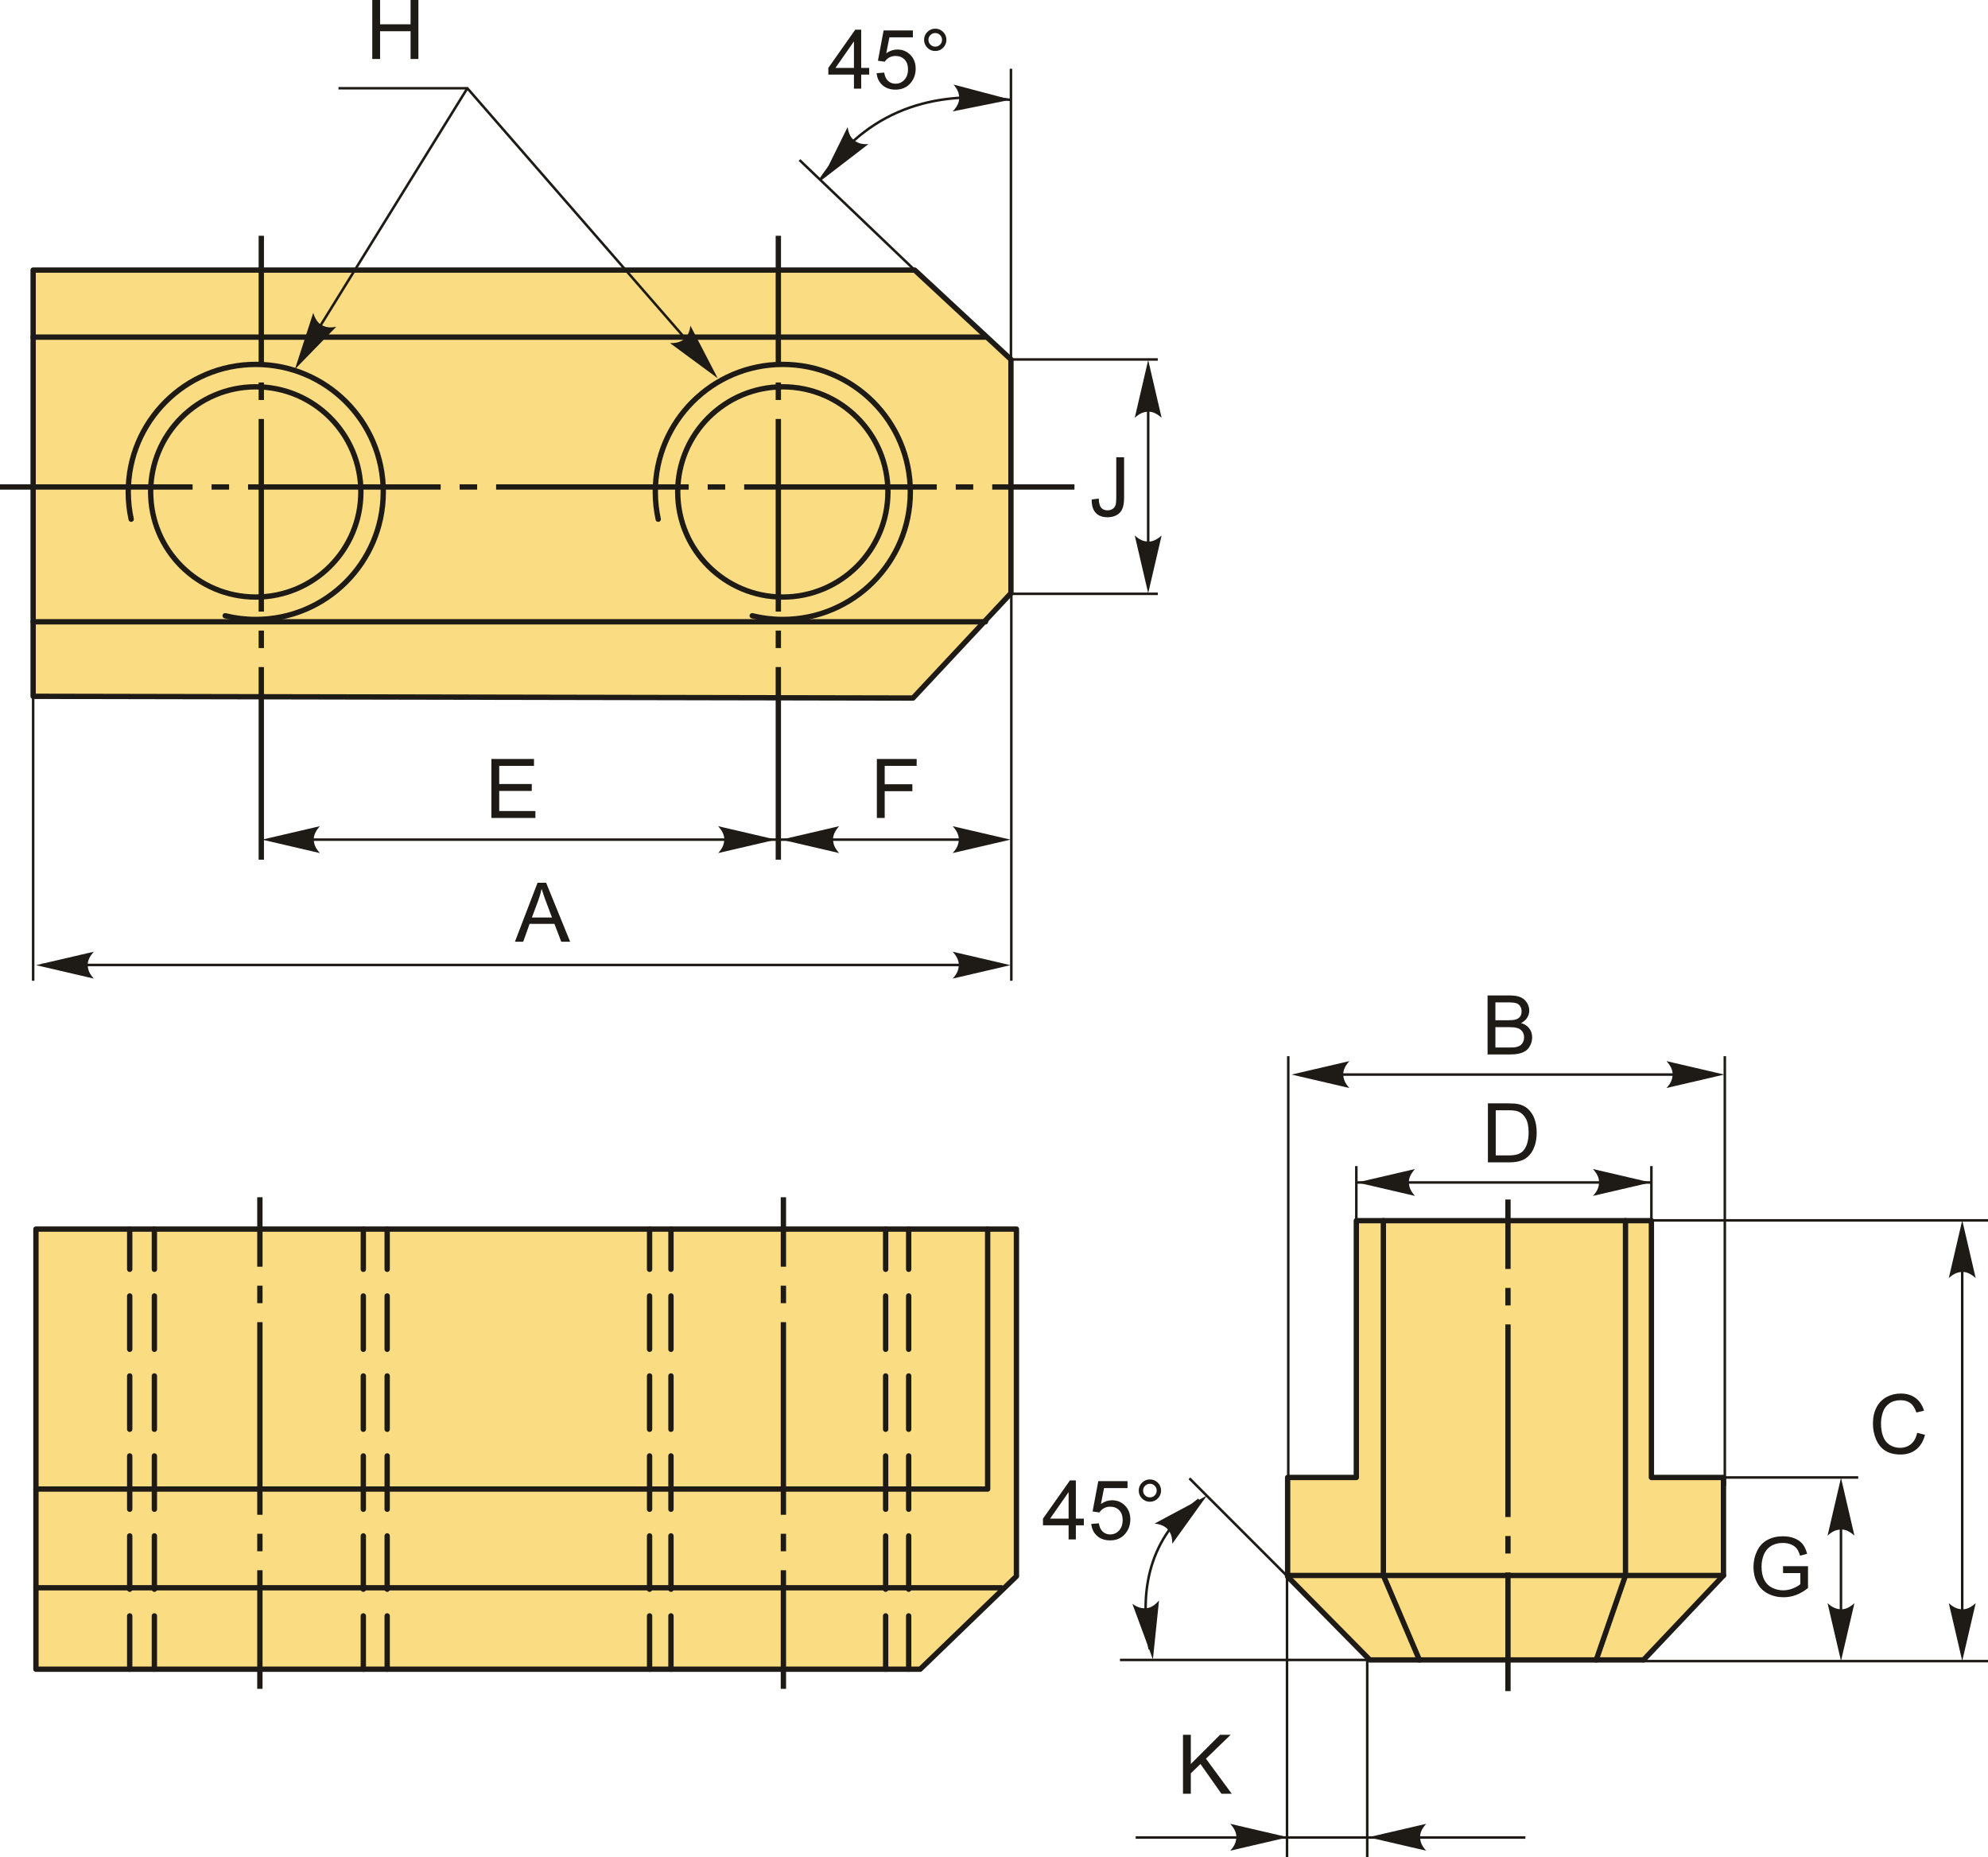 <?xml version="1.0" encoding="UTF-8"?>
<!DOCTYPE svg PUBLIC "-//W3C//DTD SVG 1.1//EN" "http://www.w3.org/Graphics/SVG/1.1/DTD/svg11.dtd">
<!-- Creator: CorelDRAW 2018 (64-Bit) -->
<svg xmlns="http://www.w3.org/2000/svg" xml:space="preserve" width="157.841mm" height="147.454mm" version="1.1" style="shape-rendering:geometricPrecision; text-rendering:geometricPrecision; image-rendering:optimizeQuality; fill-rule:evenodd; clip-rule:evenodd"
viewBox="0 0 14873.55 13894.79"
 xmlns:xlink="http://www.w3.org/1999/xlink">
 <defs>
  <style type="text/css">
   <![CDATA[
    .str1 {stroke:#1E1A16;stroke-width:18.85;stroke-miterlimit:22.926}
    .str0 {stroke:#1E1A16;stroke-width:39.89;stroke-linecap:round;stroke-linejoin:round;stroke-miterlimit:22.926}
    .str2 {stroke:#1E1A16;stroke-width:39.89;stroke-linecap:round;stroke-linejoin:round;stroke-miterlimit:22.926;stroke-dasharray:398.88 199.44}
    .fil1 {fill:none}
    .fil2 {fill:#1E1A16}
    .fil0 {fill:#FADC82}
    .fil4 {fill:#1E1A16;fill-rule:nonzero}
    .fil3 {fill:#1E1A16;fill-rule:nonzero}
   ]]>
  </style>
 </defs>
 <g id="Layer_x0020_1">
  <g id="_1811086295680">
   <polygon class="fil0 str0" points="6830.74,5221.87 247.95,5209.01 247.95,2020.47 6843.59,2020.47 7563.59,2689.04 7563.59,4437.59 "/>
   <line class="fil1 str0" x1="247.95" y1="2521.9" x2="7373.42" y2= "2521.9" />
   <line class="fil1 str0" x1="247.95" y1="4651.41" x2="7373.42" y2= "4651.41" />
   <circle class="fil1 str0" cx="1913.52" cy="3680.05" r="786.34"/>
   <path class="fil1 str0" d="M981.35 3883.95c-14.29,-65.68 -21.84,-133.92 -21.84,-203.91 0,-526.88 427.12,-954.01 954.01,-954.01 526.89,0 954.01,427.12 954.01,954.01 0,526.89 -427.12,954.01 -954.01,954.01 -78.85,0 -155.46,-9.57 -228.75,-27.6"/>
   <circle class="fil1 str0" cx="5856.77" cy="3680.05" r="786.34"/>
   <path class="fil1 str0" d="M4924.6 3883.95c-14.29,-65.68 -21.84,-133.92 -21.84,-203.91 0,-526.88 427.12,-954.01 954.01,-954.01 526.89,0 954.01,427.12 954.01,954.01 0,526.89 -427.12,954.01 -954.01,954.01 -78.85,0 -155.46,-9.57 -228.75,-27.6"/>
   <path id="ось.cdr" class="fil2" d="M1713.88 3623.06l-130.89 0 0 39.85 130.89 0 0 -39.85zm6324.81 0l0 39.85 -615.12 0 0 -39.85 615.12 0zm-8038.69 0l1440.97 0 0 39.85 -1440.97 0 0 -39.85zm3569.77 0l-130.89 0 0 39.85 130.89 0 0 -39.85zm-1713.88 0l1440.97 0 0 39.85 -1440.97 0 0 -39.85zm3569.77 0l-130.89 0 0 39.85 130.89 0 0 -39.85zm-1713.88 0l1440.97 0 0 39.85 -1440.97 0 0 -39.85zm3569.77 0l-130.89 0 0 39.85 130.89 0 0 -39.85zm-1713.88 0l1440.97 0 0 39.85 -1440.97 0 0 -39.85z"/>
   <path id="ось.cdr_0" class="fil2" d="M1934.98 4717.24l0 130.89 39.85 0 0 -130.89 -39.85 0zm39.85 -2953.48l-39.85 0 0 955.57 39.85 0 0 -955.57zm-39.85 4667.35l0 -1440.97 39.85 0 0 1440.97 -39.85 0zm0 -3569.77l0 130.89 39.85 0 0 -130.89 -39.85 0zm0 1713.88l0 -1440.97 39.85 0 0 1440.97 -39.85 0z"/>
   <path id="ось.cdr_1" class="fil2" d="M5803.3 4717.24l0 130.89 39.85 0 0 -130.89 -39.85 0zm39.85 -2953.48l-39.85 0 0 955.57 39.85 0 0 -955.57zm-39.85 4667.35l0 -1440.97 39.85 0 0 1440.97 -39.85 0zm0 -3569.77l0 130.89 39.85 0 0 -130.89 -39.85 0zm0 1713.88l0 -1440.97 39.85 0 0 1440.97 -39.85 0z"/>
   <polyline class="fil1 str1" points="2532.42,660.18 3496.6,660.18 5297.17,2727.93 "/>
   <line class="fil1 str1" x1="3496.6" y1="660.18" x2="2288.48" y2= "2611.77" />
   <path id="стрелка.cdr" class="fil3" d="M2206.35 2762.44l137.35 -422.04c11.99,40.26 31.7,74.25 62.3,91.08 32.6,17.84 62.7,22.16 109.83,12.82l-309.47 318.14z"/>
   <path id="стрелка.cdr_2" class="fil3" d="M5369.84 2829.8l-357.31 -263.28c41.99,1.31 80.46,-6.7 106.07,-30.44 27.2,-25.34 40.78,-52.53 46.76,-100.2l204.48 393.91z"/>
   <polygon class="fil4" points="2785.12,441.29 2785.12,0 2843.68,0 2843.68,181.82 3071.72,181.82 3071.72,0 3130.27,0 3130.27,441.29 3071.72,441.29 3071.72,233.59 2843.68,233.59 2843.68,441.29 "/>
   <line class="fil1 str1" x1="6843.59" y1="2020.47" x2="5981.7" y2= "1197.29" />
   <line class="fil1 str1" x1="7563.59" y1="2689.04" x2="7563.59" y2= "514.32" />
   <path class="fil1 str1" d="M7563.59 747.67c-668.86,-90.57 -1122.61,141.54 -1427.22,597.36"/>
   <path id="стрелка.cdr_3" class="fil3" d="M7562.73 745.85l-435.1 87.55c29.18,-30.2 49.12,-64.08 48.76,-98.99 -0.47,-37.16 -11.47,-65.5 -42.74,-101.97l429.09 113.41z"/>
   <path id="стрелка.cdr_4" class="fil3" d="M6145.16 1348.7l196.4 -398.01c6.1,41.57 20.74,78.03 48.6,99.07 29.72,22.32 58.88,30.92 106.86,28.42l-351.86 270.52z"/>
   <path class="fil4" d="M6388.99 663.26l0 -105.4 -191.68 0 0 -49.92 201.54 -285.97 44.37 0 0 285.97 59.79 0 0 49.92 -59.79 0 0 105.4 -54.24 0zm0 -155.32l0 -198.56 -138.36 198.56 138.36 0z"/>
   <path id="1" class="fil4" d="M6558.59 547.38l56.71 -4.31c4.2,27.63 13.97,48.38 29.16,62.35 15.21,13.86 33.8,20.85 55.68,20.85 26.4,0 48.48,-9.87 66.46,-29.48 17.88,-19.72 26.81,-45.82 26.81,-78.28 0,-30.92 -8.53,-55.27 -25.68,-73.13 -17.16,-17.88 -39.86,-26.82 -68.11,-26.82 -17.56,0 -33.28,4.01 -47.25,12.02 -13.87,8.01 -24.75,18.38 -32.77,31.12l-51.15 -7.4 42.53 -226.81 218.8 0 0 51.77 -175.55 0 -23.52 119.06c26.39,-18.59 54.14,-27.84 83.1,-27.84 38.42,0 70.88,13.35 97.27,40.06 26.4,26.71 39.65,61.01 39.65,102.93 0,39.96 -11.61,74.47 -34.82,103.54 -28.25,35.75 -66.88,53.63 -115.77,53.63 -40.07,0 -72.73,-11.3 -98.1,-33.8 -25.37,-22.49 -39.85,-52.28 -43.45,-89.47z"/>
   <path id="2" class="fil4" d="M6913.7 297.87c0,-23.01 8.22,-42.63 24.56,-58.97 16.33,-16.23 35.95,-24.34 58.86,-24.34 23.22,0 42.94,8.11 59.27,24.34 16.23,16.34 24.35,35.96 24.35,58.97 0,23.11 -8.23,42.83 -24.56,59.17 -16.33,16.33 -36.05,24.55 -59.06,24.55 -22.91,0 -42.53,-8.11 -58.86,-24.35 -16.34,-16.33 -24.56,-36.05 -24.56,-59.37zm32.67 0.2c0,14.08 4.93,25.99 14.89,35.96 9.97,9.96 21.98,14.89 36.17,14.89 13.86,0 25.78,-4.93 35.74,-14.89 9.97,-9.97 14.9,-21.88 14.9,-35.96 0,-14.07 -4.93,-25.99 -14.9,-35.95 -9.96,-9.96 -21.88,-14.9 -35.74,-14.9 -14.18,0 -26.2,4.94 -36.17,14.9 -9.96,9.96 -14.89,21.88 -14.89,35.95z"/>
   <path class="fil4" d="M8167.88 3736.73l52.38 -7.2c1.44,33.8 7.71,56.92 18.9,69.45 11.19,12.43 26.81,18.7 46.63,18.7 14.59,0 27.22,-3.39 37.81,-10.07 10.58,-6.78 17.98,-15.92 21.98,-27.42 4,-11.51 5.96,-29.99 5.96,-55.27l0 -304.16 58.56 0 0 300.66c0,36.88 -4.42,65.43 -13.35,85.78 -8.94,20.23 -23.01,35.64 -42.43,46.32 -19.31,10.58 -42.01,15.93 -68,15.93 -38.73,0 -68.31,-11.09 -88.86,-33.39 -20.54,-22.3 -30.4,-55.37 -29.58,-99.33z"/>
   <line class="fil1 str1" x1="7563.59" y1="2689.04" x2="8662.18" y2= "2689.04" />
   <line class="fil1 str1" x1="7563.59" y1="4442.22" x2="8662.18" y2= "4442.22" />
   <line class="fil1 str1" x1="8590.33" y1="2781.9" x2="8590.33" y2= "4342.1" />
   <path id="стрелка.cdr_5" class="fil3" d="M8590.33 2693.3l100.53 432.29c-31.07,-28.27 -65.52,-47.18 -100.4,-45.78 -37.14,1.58 -65.13,13.42 -100.65,45.78l100.53 -432.29z"/>
   <path id="стрелка.cdr_6" class="fil3" d="M8590.33 4437.98l100.53 -432.29c-31.07,28.27 -65.52,47.18 -100.4,45.78 -37.14,-1.58 -65.13,-13.42 -100.65,-45.78l100.53 432.29z"/>
   <polygon class="fil4" points="3676.46,6119.01 3676.46,5677.72 3995.11,5677.72 3995.11,5729.49 3735.01,5729.49 3735.01,5865.08 3978.47,5865.08 3978.47,5916.86 3735.01,5916.86 3735.01,6067.24 4005.58,6067.24 4005.58,6119.01 "/>
   <polygon class="fil4" points="6560.41,6119.01 6560.41,5677.72 6858.1,5677.72 6858.1,5729.49 6618.96,5729.49 6618.96,5866.93 6826.06,5866.93 6826.06,5918.7 6618.96,5918.7 6618.96,6119.01 "/>
   <path class="fil4" d="M3852.47 7044.95l169.29 -441.29 64.2 0 179.66 441.29 -66.46 0 -51.05 -133.74 -185.82 0 -47.87 133.74 -61.94 0zm126.97 -181.21l150.38 0 -46.02 -122.34c-13.86,-37.18 -24.34,-67.9 -31.63,-92.14 -6.06,28.76 -14.18,57.01 -24.35,84.95l-48.38 129.53z"/>
   <line class="fil1 str1" x1="247.95" y1="5209.01" x2="247.95" y2= "7336.88" />
   <line class="fil1 str1" x1="7566.4" y1="4442.22" x2="7566.4" y2= "7336.88" />
   <line class="fil1 str1" x1="2052.09" y1="6281.15" x2="7483.72" y2= "6281.15" />
   <path id="стрелка.cdr_7" class="fil3" d="M7559.91 6281.15l-432.29 -100.53c28.27,31.07 47.18,65.52 45.78,100.4 -1.58,37.14 -13.42,65.13 -45.78,100.65l432.29 -100.53z"/>
   <path id="стрелка.cdr_8" class="fil3" d="M5846.09 6281.15l432.29 -100.53c-28.27,31.07 -47.18,65.52 -45.78,100.4 1.58,37.14 13.42,65.13 45.78,100.65l-432.29 -100.53z"/>
   <path id="стрелка.cdr_9" class="fil3" d="M5805.25 6281.15l-432.29 -100.53c28.27,31.07 47.18,65.52 45.78,100.4 -1.58,37.14 -13.42,65.13 -45.78,100.65l432.29 -100.53z"/>
   <path id="стрелка.cdr_10" class="fil3" d="M7559.91 7220.19l-432.29 -100.53c28.27,31.07 47.18,65.52 45.78,100.4 -1.58,37.14 -13.42,65.13 -45.78,100.65l432.29 -100.53z"/>
   <path id="стрелка.cdr_11" class="fil3" d="M1960.98 6281.15l432.29 -100.53c-28.27,31.07 -47.18,65.52 -45.78,100.4 1.58,37.14 13.42,65.13 45.78,100.65l-432.29 -100.53z"/>
   <line class="fil1 str1" x1="311.1" y1="7218.72" x2="7483.72" y2= "7218.72" />
   <path id="стрелка.cdr_12" class="fil3" d="M269.7 7220.19l432.29 -100.53c-28.27,31.07 -47.18,65.52 -45.78,100.4 1.58,37.14 13.42,65.13 45.78,100.65l-432.29 -100.53z"/>
   <polygon class="fil0 str0" points="268.85,9194.56 7604.67,9194.56 7604.67,11791.64 6884.62,12487.07 268.85,12487.07 "/>
   <polyline class="fil1 str0" points="268.85,11139.3 7389.27,11139.3 7389.27,9194.56 "/>
   <line class="fil1 str0" x1="268.85" y1="11877.81" x2="7491.89" y2= "11877.81" />
   <path class="fil1 str2" d="M970.43 12487.07l0 -3292.5m184.63 3292.5l0 -3292.5m1563.17 3292.5l0 -3292.5m178.47 3292.5l0 -3292.5m1963.19 3292.5l0 -3292.5m160 3292.5l0 -3292.5m1606.24 3292.5l0 -3292.5m172.32 3292.5l0 -3292.5"/>
   <path id="ось.cdr_13" class="fil2" d="M1924.43 11473.81l0 130.89 39.85 0 0 -130.89 -39.85 0zm0 -2517.35l39.85 0 0 519.44 -39.85 0 0 -519.44zm39.85 3677.47l-39.85 0 0 -887.22 39.85 0 0 887.22zm-39.85 -3016.02l0 130.89 39.85 0 0 -130.89 -39.85 0zm0 1713.88l0 -1440.97 39.85 0 0 1440.97 -39.85 0z"/>
   <path id="ось.cdr_14" class="fil2" d="M5841.21 11473.81l0 130.89 39.85 0 0 -130.89 -39.85 0zm0 -2517.35l39.85 0 0 519.44 -39.85 0 0 -519.44zm39.85 3677.47l-39.85 0 0 -887.22 39.85 0 0 887.22zm-39.85 -3016.02l0 130.89 39.85 0 0 -130.89 -39.85 0zm0 1713.88l0 -1440.97 39.85 0 0 1440.97 -39.85 0z"/>
   <polygon class="fil0 str0" points="10248.74,12417.74 9633.64,11794.22 9633.64,11052.74 10147.63,11052.74 10147.63,9131.61 12355.24,9131.61 12355.24,11052.74 12894.5,11052.74 12894.5,11785.79 12296.26,12417.74 "/>
   <line class="fil1 str0" x1="12894.5" y1="11785.79" x2="9633.64" y2= "11785.79" />
   <polyline class="fil1 str0" points="10349.85,9131.61 10349.85,11785.79 10619.48,12417.74 "/>
   <polyline class="fil1 str0" points="12161.44,9131.61 12161.44,11785.79 11942.36,12417.74 "/>
   <path id="ось.cdr_15" class="fil2" d="M11262.14 11490.66l0 130.89 39.85 0 0 -130.89 -39.85 0zm0 -2517.35l39.85 0 0 519.44 -39.85 0 0 -519.44zm39.85 3677.47l-39.85 0 0 -887.22 39.85 0 0 887.22zm-39.85 -3016.02l0 130.89 39.85 0 0 -130.89 -39.85 0zm0 1713.88l0 -1440.97 39.85 0 0 1440.97 -39.85 0z"/>
   <line class="fil1 str1" x1="10147.63" y1="9131.61" x2="10147.63" y2= "8723.44" />
   <line class="fil1 str1" x1="12355.24" y1="9131.61" x2="12355.24" y2= "8723.44" />
   <line class="fil1 str1" x1="10147.63" y1="8845.87" x2="12355.24" y2= "8845.87" />
   <path id="стрелка.cdr_16" class="fil3" d="M12350.21 8845.87l-432.29 -100.53c28.27,31.07 47.18,65.52 45.78,100.4 -1.58,37.14 -13.42,65.13 -45.78,100.65l432.29 -100.53z"/>
   <path id="стрелка.cdr_17" class="fil3" d="M10154.2 8845.87l432.29 -100.53c-28.27,31.07 -47.18,65.52 -45.78,100.4 1.58,37.14 13.42,65.13 45.78,100.65l-432.29 -100.53z"/>
   <path class="fil4" d="M11132.04 8695.27l0 -441.29 152.03 0c34.31,0 60.51,2.05 78.58,6.27 25.27,5.85 46.84,16.43 64.72,31.63 23.32,19.72 40.68,44.79 52.19,75.4 11.61,30.61 17.36,65.63 17.36,104.98 0,33.48 -3.9,63.17 -11.7,89.06 -7.81,25.89 -17.88,47.35 -30.1,64.3 -12.33,16.95 -25.69,30.3 -40.27,39.96 -14.48,9.75 -32.05,17.15 -52.59,22.18 -20.65,5.03 -44.28,7.5 -70.98,7.5l-159.22 0zm58.56 -51.77l94.09 0c29.08,0 51.88,-2.68 68.42,-8.11 16.54,-5.45 29.68,-13.05 39.55,-22.91 13.76,-13.87 24.55,-32.57 32.26,-55.98 7.7,-23.43 11.6,-51.78 11.6,-85.17 0,-46.22 -7.6,-81.76 -22.7,-106.62 -15.1,-24.86 -33.49,-41.5 -55.16,-49.92 -15.61,-6.06 -40.77,-9.04 -75.5,-9.04l-92.55 0 0 337.75z"/>
   <line class="fil1 str1" x1="9818.54" y1="8038.61" x2="12684.32" y2= "8038.61" />
   <path id="стрелка.cdr_18" class="fil3" d="M12900.47 8038.61l-432.29 -100.53c28.27,31.07 47.18,65.52 45.78,100.4 -1.58,37.14 -13.42,65.13 -45.78,100.65l432.29 -100.53z"/>
   <path id="стрелка.cdr_19" class="fil3" d="M9663.33 8038.61l432.29 -100.53c-28.27,31.07 -47.18,65.52 -45.78,100.4 1.58,37.14 13.42,65.13 45.78,100.65l-432.29 -100.53z"/>
   <path class="fil4" d="M11129.58 7888.01l0 -441.29 165.58 0c33.7,0 60.71,4.41 81.15,13.35 20.34,8.93 36.26,22.7 47.77,41.29 11.61,18.49 17.37,37.91 17.37,58.24 0,18.8 -5.14,36.57 -15.31,53.21 -10.17,16.64 -25.57,30.1 -46.22,40.37 26.71,7.8 47.25,21.16 61.53,40.06 14.38,18.8 21.57,41.09 21.57,66.77 0,20.75 -4.42,39.96 -13.15,57.74 -8.74,17.77 -19.52,31.43 -32.36,41.08 -12.84,9.56 -28.97,16.85 -48.28,21.78 -19.41,4.93 -43.14,7.4 -71.29,7.4l-168.36 0zm58.55 -255.78l95.44 0c25.89,0 44.48,-1.74 55.67,-5.14 14.9,-4.42 26.09,-11.82 33.59,-22.09 7.49,-10.27 11.3,-23.11 11.3,-38.63 0,-14.68 -3.5,-27.63 -10.58,-38.72 -6.98,-11.2 -17.06,-18.9 -30.1,-23.01 -13.05,-4.11 -35.44,-6.16 -67.08,-6.16l-88.24 0 0 133.74zm0 204.01l109.92 0c18.89,0 32.15,-0.72 39.85,-2.16 13.35,-2.37 24.66,-6.37 33.7,-12.02 9.04,-5.64 16.43,-13.86 22.29,-24.65 5.86,-10.78 8.74,-23.21 8.74,-37.29 0,-16.54 -4.21,-30.81 -12.74,-43.04 -8.42,-12.22 -20.13,-20.75 -35.13,-25.68 -14.9,-4.93 -36.47,-7.4 -64.51,-7.4l-102.11 0 0 152.24z"/>
   <line class="fil1 str1" x1="9638.46" y1="11118.38" x2="9638.46" y2= "7901.2" />
   <line class="fil1 str1" x1="12904.56" y1="11118.38" x2="12904.56" y2= "7901.2" />
   <path class="fil4" d="M13340.18 11768.19l0 -51.78 186.75 0 0 163.54c-28.66,22.8 -58.24,40.07 -88.76,51.56 -30.5,11.51 -61.83,17.26 -93.88,17.26 -43.36,0 -82.7,-9.24 -118.14,-27.84 -35.34,-18.5 -62.15,-45.41 -80.12,-80.44 -18.07,-35.13 -27.11,-74.37 -27.11,-117.62 0,-42.93 8.93,-83 26.91,-120.29 17.97,-37.18 43.76,-64.82 77.45,-82.79 33.7,-18.08 72.52,-27.12 116.49,-27.12 31.84,0 60.71,5.14 86.49,15.51 25.78,10.37 46.02,24.75 60.61,43.14 14.68,18.49 25.78,42.63 33.38,72.32l-52.69 14.38c-6.67,-22.4 -14.9,-40.07 -24.65,-53.01 -9.87,-12.84 -23.83,-23.11 -42.12,-30.81 -18.18,-7.71 -38.42,-11.61 -60.7,-11.61 -26.61,0 -49.61,4.11 -69.14,12.22 -19.41,8.11 -35.03,18.8 -47.04,32.15 -11.92,13.25 -21.16,27.84 -27.74,43.66 -11.19,27.43 -16.85,57.01 -16.85,88.95 0,39.45 6.78,72.43 20.24,99.03 13.56,26.51 33.28,46.23 59.06,59.06 25.89,12.84 53.32,19.32 82.39,19.32 25.27,0 49.92,-4.94 73.96,-14.69 24.04,-9.87 42.22,-20.24 54.64,-31.44l0 -82.69 -129.43 0z"/>
   <line class="fil1 str1" x1="12894.5" y1="11052.74" x2="13902.66" y2= "11052.74" />
   <line class="fil1 str1" x1="12289.16" y1="12426.45" x2="14873.55" y2= "12426.45" />
   <line class="fil1 str1" x1="13773.53" y1="11117.44" x2="13773.53" y2= "12361.87" />
   <path id="стрелка.cdr_20" class="fil3" d="M13773.74 12425.34l100.53 -432.29c-31.07,28.27 -65.52,47.18 -100.4,45.78 -37.14,-1.58 -65.13,-13.42 -100.65,-45.78l100.53 432.29z"/>
   <path id="стрелка.cdr_21" class="fil3" d="M13773.74 11055.5l100.53 432.29c-31.07,-28.27 -65.52,-47.18 -100.4,-45.78 -37.14,1.58 -65.13,13.42 -100.65,45.78l100.53 -432.29z"/>
   <path class="fil4" d="M14343.66 10718.7l58.56 14.79c-12.23,47.97 -34.22,84.43 -65.95,109.6 -31.74,25.17 -70.57,37.81 -116.49,37.81 -47.45,0 -86.08,-9.66 -115.87,-29.07 -29.8,-19.32 -52.39,-47.36 -67.9,-84.03 -15.51,-36.78 -23.32,-76.12 -23.32,-118.24 0,-45.91 8.74,-85.98 26.3,-120.18 17.56,-34.21 42.53,-60.19 74.89,-77.97 32.36,-17.77 68.01,-26.6 106.83,-26.6 44.18,0 81.26,11.19 111.25,33.69 30.1,22.5 51.05,54.03 62.87,94.71l-57.32 13.56c-10.17,-32.05 -25.07,-55.47 -44.48,-70.05 -19.42,-14.69 -43.86,-21.98 -73.35,-21.98 -33.79,0 -62.15,8.11 -84.85,24.34 -22.7,16.24 -38.73,38.12 -47.87,65.43 -9.24,27.43 -13.87,55.68 -13.87,84.75 0,37.49 5.45,70.26 16.34,98.2 10.88,28.04 27.84,48.9 50.85,62.77 23,13.87 47.87,20.75 74.68,20.75 32.66,0 60.19,-9.45 82.79,-28.25 22.6,-18.9 37.91,-46.84 45.92,-84.03z"/>
   <line class="fil1 str1" x1="14680.64" y1="9267.22" x2="14680.64" y2= "12361.87" />
   <path id="стрелка.cdr_22" class="fil3" d="M14680.85 12425.34l100.53 -432.29c-31.07,28.27 -65.52,47.18 -100.4,45.78 -37.14,-1.58 -65.13,-13.42 -100.65,-45.78l100.53 432.29z"/>
   <path id="стрелка.cdr_23" class="fil3" d="M14680.85 9128.73l100.53 432.29c-31.07,-28.27 -65.52,-47.18 -100.4,-45.78 -37.14,1.58 -65.13,13.42 -100.65,45.78l100.53 -432.29z"/>
   <line class="fil1 str1" x1="12289.16" y1="9129.43" x2="14873.55" y2= "9129.43" />
   <line class="fil1 str1" x1="10248.74" y1="12417.74" x2="8379.3" y2= "12417.74" />
   <line class="fil1 str1" x1="9633.64" y1="11794.22" x2="8898.57" y2= "11059.14" />
   <path class="fil1 str1" d="M8601.69 12337.63c-84.68,-445.55 -3.91,-833.4 368.1,-1119.65"/>
   <path id="стрелка.cdr_24" class="fil3" d="M8625.65 12414.19l45.75 -441.46c-27.3,31.93 -59.11,54.99 -93.9,57.96 -37.04,3.06 -66.3,-5.19 -105.58,-32.85l153.73 416.35z"/>
   <path id="стрелка.cdr_25" class="fil3" d="M9029.41 11188.42l-391.47 209.12c41.73,4.76 78.66,18.21 100.58,45.39 23.28,28.99 32.8,57.85 31.85,105.89l259.04 -360.4z"/>
   <path class="fil4" d="M7994.96 11515.97l0 -105.4 -191.68 0 0 -49.92 201.54 -285.97 44.37 0 0 285.97 59.79 0 0 49.92 -59.79 0 0 105.4 -54.24 0zm0 -155.32l0 -198.56 -138.36 198.56 138.36 0z"/>
   <path id="1" class="fil4" d="M8164.55 11400.09l56.71 -4.31c4.2,27.63 13.97,48.38 29.16,62.35 15.21,13.86 33.8,20.85 55.68,20.85 26.4,0 48.48,-9.87 66.46,-29.48 17.88,-19.72 26.81,-45.82 26.81,-78.28 0,-30.92 -8.53,-55.27 -25.68,-73.13 -17.16,-17.88 -39.86,-26.82 -68.11,-26.82 -17.56,0 -33.28,4.01 -47.25,12.02 -13.87,8.01 -24.75,18.38 -32.77,31.12l-51.15 -7.4 42.53 -226.81 218.8 0 0 51.77 -175.55 0 -23.52 119.06c26.39,-18.59 54.14,-27.84 83.1,-27.84 38.42,0 70.88,13.35 97.27,40.06 26.4,26.71 39.65,61.01 39.65,102.93 0,39.96 -11.61,74.47 -34.82,103.54 -28.25,35.75 -66.88,53.63 -115.77,53.63 -40.07,0 -72.73,-11.3 -98.1,-33.8 -25.37,-22.49 -39.85,-52.28 -43.45,-89.47z"/>
   <path id="2" class="fil4" d="M8519.66 11150.59c0,-23.01 8.22,-42.63 24.56,-58.97 16.33,-16.23 35.95,-24.34 58.86,-24.34 23.22,0 42.94,8.11 59.27,24.34 16.23,16.34 24.35,35.96 24.35,58.97 0,23.11 -8.23,42.83 -24.56,59.17 -16.33,16.33 -36.05,24.55 -59.06,24.55 -22.91,0 -42.53,-8.11 -58.86,-24.35 -16.34,-16.33 -24.56,-36.05 -24.56,-59.37zm32.67 0.2c0,14.08 4.93,25.99 14.89,35.96 9.97,9.96 21.98,14.89 36.17,14.89 13.86,0 25.78,-4.93 35.74,-14.89 9.97,-9.97 14.9,-21.88 14.9,-35.96 0,-14.07 -4.93,-25.99 -14.9,-35.95 -9.96,-9.96 -21.88,-14.9 -35.74,-14.9 -14.18,0 -26.2,4.94 -36.17,14.9 -9.96,9.96 -14.89,21.88 -14.89,35.95z"/>
   <line class="fil1 str1" x1="9629.14" y1="11785.79" x2="9629.14" y2= "13894.79" />
   <line class="fil1 str1" x1="10229.08" y1="12417.74" x2="10229.08" y2= "13894.79" />
   <line class="fil1 str1" x1="11412.44" y1="13746.08" x2="8496.7" y2= "13746.08" />
   <polygon class="fil4" points="8850.71,13418.86 8850.71,12977.57 8909.25,12977.57 8909.25,13196.36 9128.46,12977.57 9207.56,12977.57 9022.45,13156.5 9215.58,13418.86 9138.53,13418.86 8981.47,13196.16 8909.25,13266.01 8909.25,13418.86 "/>
   <path id="стрелка.cdr_26" class="fil3" d="M9636.38 13744.24l-432.29 -100.53c28.27,31.07 47.18,65.52 45.78,100.4 -1.58,37.14 -13.42,65.13 -45.78,100.65l432.29 -100.53z"/>
   <path id="стрелка.cdr_27" class="fil3" d="M10238.08 13744.24l432.29 -100.53c-28.27,31.07 -47.18,65.52 -45.78,100.4 1.58,37.14 13.42,65.13 45.78,100.65l-432.29 -100.53z"/>
  </g>
 </g>
</svg>
